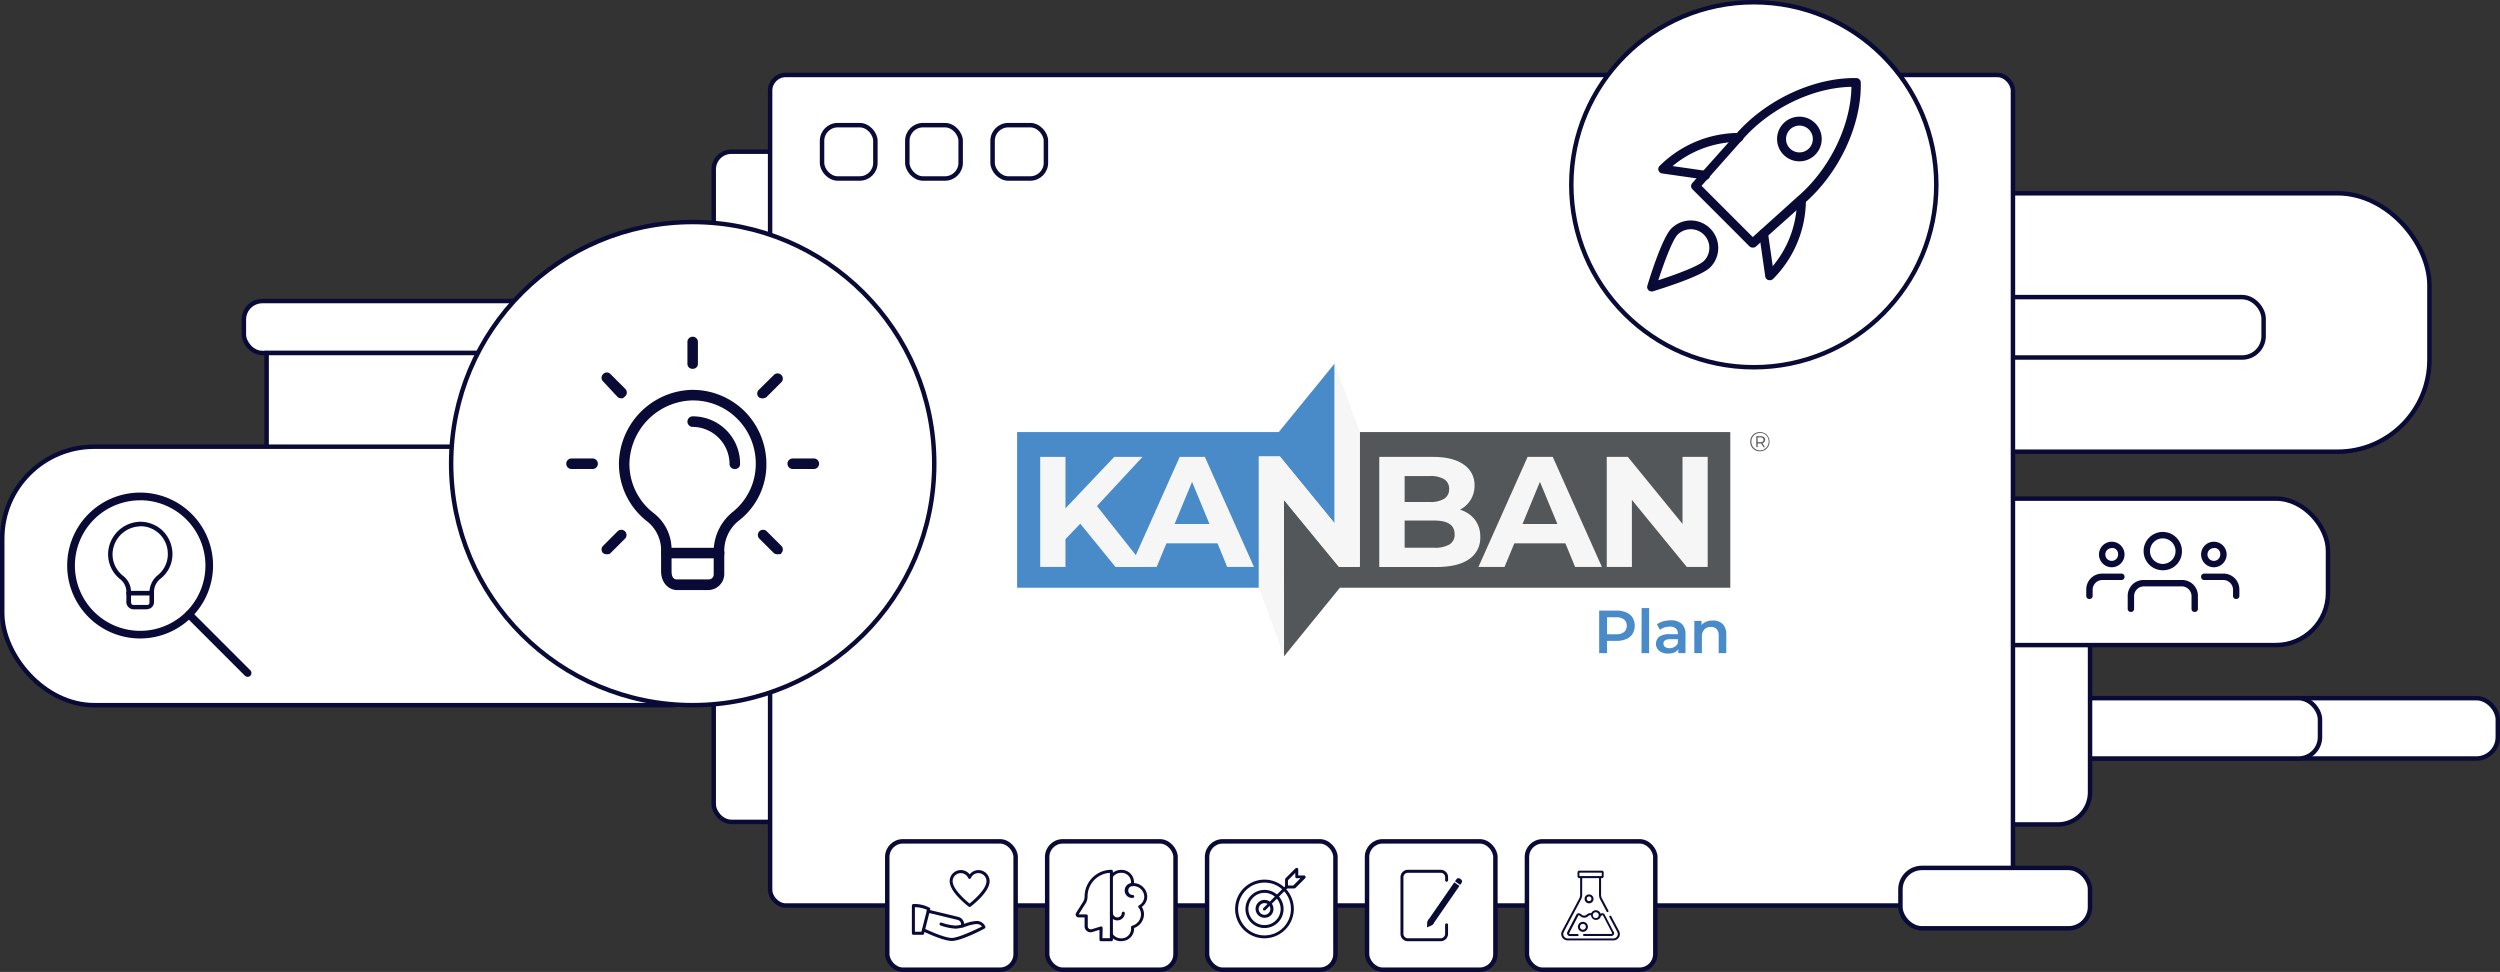 <svg xmlns="http://www.w3.org/2000/svg" xmlns:xlink="http://www.w3.org/1999/xlink" viewBox="0 0 559.7 217.6"><rect x="0" y="0" width="559.7" height="217.6" fill="#333333" stroke="none"/><defs><style>.cls-1{fill:none;}.cls-2{clip-path:url(#clip-path);}.cls-3{fill:#fff;stroke:#0a0a36;stroke-miterlimit:10;}.cls-4{clip-path:url(#clip-path-2);}.cls-5{fill:#0a0a36;}.cls-6{fill:#53575a;}.cls-7{fill:#498ac9;}.cls-8{fill:#f5f6f5;}.cls-9{fill:#595959;}</style><clipPath id="clip-path" transform="translate(-14.8)"><polygon class="cls-1" points="397.49 30.72 574 30.72 574 133.74 485.74 133.74 397.49 30.72"/></clipPath><clipPath id="clip-path-2" transform="translate(-14.8)"><polygon class="cls-1" points="176.52 170.42 0 170.42 0 67.4 88.26 67.4 176.52 170.42"/></clipPath></defs><g id="Capa_2" data-name="Capa 2"><g id="Capa_1-2" data-name="Capa 1"><g class="cls-2"><rect class="cls-3" x="369.61" y="43.26" width="189.09" height="57.86" rx="20.58" transform="translate(913.51 144.39) rotate(180)"/></g><rect class="cls-3" x="403.82" y="66.52" width="102.96" height="13.52" rx="4.81"/><rect class="cls-3" x="456.25" y="156.3" width="102.96" height="13.52" rx="4.81"/><rect class="cls-3" x="416.44" y="156.3" width="102.96" height="13.52" rx="4.81"/><rect class="cls-3" x="404.28" y="128.03" width="63.64" height="56.55" rx="7.19"/><rect class="cls-3" x="410.54" y="111.63" width="110.65" height="32.79" rx="11.66"/><rect class="cls-3" x="159.79" y="33.96" width="38.85" height="150.04" rx="3.95"/><rect class="cls-3" x="54.6" y="67.4" width="77.18" height="11.63" rx="4.14"/><rect class="cls-3" x="59.69" y="79.03" width="61.84" height="39.88"/><g class="cls-4"><rect class="cls-3" x="0.5" y="100.01" width="189.09" height="57.86" rx="20.58"/></g><rect class="cls-3" x="172.41" y="16.78" width="278.25" height="185.95" rx="3.5"/><rect class="cls-3" x="198.64" y="188.36" width="28.74" height="28.74" rx="3.5"/><rect class="cls-3" x="234.44" y="188.36" width="28.74" height="28.74" rx="3.5"/><rect class="cls-3" x="270.24" y="188.36" width="28.74" height="28.74" rx="3.5"/><rect class="cls-3" x="306.05" y="188.36" width="28.74" height="28.74" rx="3.5"/><rect class="cls-3" x="341.85" y="188.36" width="28.74" height="28.74" rx="3.5"/><path class="cls-5" d="M46.18,142.94A16.33,16.33,0,1,1,62.5,126.62,16.34,16.34,0,0,1,46.18,142.94Zm0-30.93a14.61,14.61,0,1,0,14.61,14.61A14.62,14.62,0,0,0,46.18,112Z" transform="translate(-14.8)"/><path class="cls-5" d="M70.24,151.53a.85.85,0,0,1-.61-.25L56.51,138.16a.86.86,0,0,1,1.21-1.22l13.12,13.12a.86.86,0,0,1,0,1.22.82.82,0,0,1-.6.25Z" transform="translate(-14.8)"/><path class="cls-5" d="M47.73,136.42h-3.1a1.67,1.67,0,0,1-1.54-1.86V132.4a3.6,3.6,0,0,0-1.34-2.69A7.13,7.13,0,0,1,39,123.93a7.35,7.35,0,0,1,7.12-7.12,7.26,7.26,0,0,1,5.16,2.07A7.35,7.35,0,0,1,53.41,124a6.93,6.93,0,0,1-2.69,5.57,3.76,3.76,0,0,0-1.44,2.89v2.37a1.58,1.58,0,0,1-1.55,1.55Zm-1.55-18.57A6.32,6.32,0,0,0,40,123.93a6.11,6.11,0,0,0,2.37,5,4.48,4.48,0,0,1,1.76,3.51v2.16c0,.21,0,.83.51.83h3.1a.49.49,0,0,0,.52-.52V132.5a5,5,0,0,1,1.85-3.72A6,6,0,0,0,52.37,124a6.21,6.21,0,0,0-1.85-4.44,6.12,6.12,0,0,0-4.34-1.75Z" transform="translate(-14.8)"/><path class="cls-5" d="M48.76,133.32H43.6a.48.48,0,0,1-.51-.51.49.49,0,0,1,.51-.52h5.16a.49.49,0,0,1,.52.52A.49.49,0,0,1,48.76,133.32Z" transform="translate(-14.8)"/><circle class="cls-3" cx="392.64" cy="41.36" r="40.86"/><rect class="cls-3" x="184.04" y="28.02" width="11.94" height="11.94" rx="3.5"/><rect class="cls-3" x="203.13" y="28.02" width="11.94" height="11.94" rx="3.5"/><rect class="cls-3" x="222.22" y="28.02" width="11.94" height="11.94" rx="3.5"/><path class="cls-5" d="M407.17,55.43a1,1,0,0,1-.71-.29l-12.79-12.8a1,1,0,0,1,0-1.36l9.59-10.74c6.7-7.85,17.61-12.92,27.13-12.76a1,1,0,0,1,1,1c.22,9.53-4.91,20.43-12.77,27.15l-10.72,9.58A1,1,0,0,1,407.17,55.43ZM395.74,41.6,407.2,53.07l10-9c7.18-6.13,11.95-15.91,12.1-24.63-8.73.15-18.5,4.91-24.62,12.08Z" transform="translate(-14.8)"/><path class="cls-5" d="M411,62.71a.92.92,0,0,1-.29,0,1,1,0,0,1-.7-.77l-1.37-9.53a1,1,0,0,1,.85-1.12,1,1,0,0,1,1.12.84l1.07,7.45a23.26,23.26,0,0,0,5.43-14.85,1,1,0,1,1,2,0,25.18,25.18,0,0,1-7.33,17.7,1.12,1.12,0,0,1-.77.32Z" transform="translate(-14.8)"/><path class="cls-5" d="M396.58,40.19h-.15l-9.52-1.36a1,1,0,0,1-.81-.68,1,1,0,0,1,.25-1,25.27,25.27,0,0,1,17.77-7.39,1,1,0,1,1,0,2,23.28,23.28,0,0,0-14.86,5.42l7.46,1.07a1,1,0,0,1-.14,2Z" transform="translate(-14.8)"/><path class="cls-5" d="M417.66,36.12a5,5,0,1,1,3.52-1.46A5,5,0,0,1,417.66,36.12Zm0-8a3,3,0,1,0,2.11.87,3,3,0,0,0-2.11-.87Zm2.81,5.8h0Z" transform="translate(-14.8)"/><path class="cls-5" d="M384.55,65.25A1,1,0,0,1,383.6,64c.32-1.09,3.25-10.71,5.38-12.84a6.15,6.15,0,1,1,8.7,8.7c-2.13,2.13-11.75,5-12.84,5.38A1,1,0,0,1,384.55,65.25Zm8.78-13.93a4.13,4.13,0,0,0-2.94,1.21c-1.15,1.15-3.06,6.29-4.33,10.21,3.92-1.26,9.06-3.17,10.21-4.32a4.16,4.16,0,0,0-2.94-7.1Z" transform="translate(-14.8)"/><circle class="cls-3" cx="155.08" cy="103.79" r="54.08"/><path class="cls-5" d="M173.41,132.1h-7.07c-1.65,0-3.54-1.42-3.54-4.25V122.9a8.18,8.18,0,0,0-3.07-6.13,16.32,16.32,0,0,1-6.36-13.21,16.78,16.78,0,0,1,16.27-16.28A16.59,16.59,0,0,1,181.43,92a16.77,16.77,0,0,1,4.95,11.79,15.86,15.86,0,0,1-6.13,12.74,8.62,8.62,0,0,0-3.3,6.6v5.43a3.63,3.63,0,0,1-3.54,3.54Zm-3.53-42.46a14.48,14.48,0,0,0-14.16,13.92,13.87,13.87,0,0,0,5.43,11.32,10.28,10.28,0,0,1,4,8v4.95c0,.47,0,1.89,1.18,1.89h7.07a1.11,1.11,0,0,0,1.18-1.18v-5.43a11.47,11.47,0,0,1,4.25-8.49A13.75,13.75,0,0,0,184,103.79a14.11,14.11,0,0,0-4.25-10.14,13.91,13.91,0,0,0-9.9-4Z" transform="translate(-14.8)"/><path class="cls-5" d="M175.77,125H164a1.18,1.18,0,1,1,0-2.36h11.79a1.18,1.18,0,0,1,0,2.36Z" transform="translate(-14.8)"/><path class="cls-5" d="M169.88,82.57a1.11,1.11,0,0,1-1.18-1.18V76.67a1.18,1.18,0,1,1,2.35,0v4.72A1.11,1.11,0,0,1,169.88,82.57Z" transform="translate(-14.8)"/><path class="cls-5" d="M185.68,89.17a1.46,1.46,0,0,1-1-.23,1.15,1.15,0,0,1,0-1.66L188,84a1.17,1.17,0,1,1,1.65,1.65l-3.31,3.31a2.41,2.41,0,0,1-.7.23Z" transform="translate(-14.8)"/><path class="cls-5" d="M197,105h-4.72a1.18,1.18,0,0,1,0-2.36H197a1.18,1.18,0,0,1,0,2.36Z" transform="translate(-14.8)"/><path class="cls-5" d="M189,124.08a1.38,1.38,0,0,1-.94-.24l-3.31-3.3a1.17,1.17,0,0,1,1.65-1.65l3.31,3.3a1.14,1.14,0,0,1,0,1.65c0,.24-.24.24-.71.24Z" transform="translate(-14.8)"/><path class="cls-5" d="M150.77,124.08a1.39,1.39,0,0,1-.94-.24,1.14,1.14,0,0,1,0-1.65l3.3-3.3a1.17,1.17,0,0,1,1.65,1.65l-3.3,3.3A.86.86,0,0,1,150.77,124.08Z" transform="translate(-14.8)"/><path class="cls-5" d="M147.47,105h-4.72a1.18,1.18,0,0,1,0-2.36h4.72a1.18,1.18,0,0,1,0,2.36Z" transform="translate(-14.8)"/><path class="cls-5" d="M154.07,89.17a1.45,1.45,0,0,1-.94-.23l-3.3-3.54a1.14,1.14,0,0,1,0-1.65,1.13,1.13,0,0,1,1.65,0l3.3,3.3a1.14,1.14,0,0,1,0,1.65c-.24.24-.47.47-.71.47Z" transform="translate(-14.8)"/><path class="cls-5" d="M179.31,105a1.11,1.11,0,0,1-1.18-1.18,8.35,8.35,0,0,0-8.25-8.25,1.18,1.18,0,1,1,0-2.36,10.57,10.57,0,0,1,10.61,10.61A1.11,1.11,0,0,1,179.31,105Z" transform="translate(-14.8)"/><path class="cls-5" d="M221.35,209.29h-2.06a.35.35,0,0,1-.34-.35v-6.19a.35.35,0,0,1,.34-.35,6.88,6.88,0,0,1,3.63.83.34.34,0,0,1,.14.37L221.69,209A.35.35,0,0,1,221.35,209.29Zm-1.72-.69h1.46l1.24-4.91a7,7,0,0,0-2.7-.59Z" transform="translate(-14.8)"/><path class="cls-5" d="M227.89,210.66c-1.62,0-4.76-1.36-6.49-2.18a.33.33,0,0,1-.16-.45.33.33,0,0,1,.45-.17c1.35.64,4.66,2.12,6.2,2.12s5.62-2,6.76-2.55a1.47,1.47,0,0,0-1.25-.55,8.19,8.19,0,0,0-2.22.5,8.73,8.73,0,0,1-2.43.53,12.06,12.06,0,0,1-3.38-.71.35.35,0,0,1-.21-.44.34.34,0,0,1,.44-.2,12.2,12.2,0,0,0,3.15.66,8,8,0,0,0,2.22-.5,8.81,8.81,0,0,1,2.43-.53,2.05,2.05,0,0,1,2,1.27.35.35,0,0,1-.17.41C235.07,208,230,210.66,227.89,210.66Z" transform="translate(-14.8)"/><path class="cls-5" d="M230.3,207.63a.34.34,0,0,1-.34-.34v-.35a1,1,0,0,0-.79-1l-6.64-1.6a.34.34,0,1,1,.16-.67l6.64,1.6a1.71,1.71,0,0,1,1.32,1.67v.35A.35.35,0,0,1,230.3,207.63Z" transform="translate(-14.8)"/><path class="cls-5" d="M231.89,203.05a.31.31,0,0,1-.21-.07c-.17-.13-4.27-3.21-4.27-5.69a2.5,2.5,0,0,1,4.48-1.53,2.5,2.5,0,0,1,4.47,1.53c0,2.48-4.09,5.56-4.27,5.69A.31.31,0,0,1,231.89,203.05Zm-2-7.57a1.81,1.81,0,0,0-1.81,1.81c0,1.67,2.56,4,3.79,5,1.22-1,3.78-3.31,3.78-5a1.81,1.81,0,0,0-3.47-.73.35.35,0,0,1-.63,0,1.81,1.81,0,0,0-1.66-1.08Z" transform="translate(-14.8)"/><path class="cls-5" d="M264.94,206.06a1.67,1.67,0,0,1-1.66-1.67.34.34,0,0,1,.67,0,1,1,0,1,0,2,0,.34.34,0,0,1,.67,0A1.67,1.67,0,0,1,264.94,206.06Z" transform="translate(-14.8)"/><path class="cls-5" d="M263.61,210.72h-2.33a.33.33,0,0,1-.33-.33v-2.22l-1.61.49a1.14,1.14,0,0,1-.39.06,1.33,1.33,0,0,1-1.33-1.33v-2h-1.33a.66.66,0,0,1-.67-.66.75.75,0,0,1,.1-.36l1.56-2.47a2.19,2.19,0,0,0,.34-1.17,6,6,0,0,1,6-6,.34.34,0,0,1,.34.34v15.32a.34.34,0,0,1-.34.33Zm-2-.67h1.67V195.41a5.33,5.33,0,0,0-5,5.32,2.88,2.88,0,0,1-.43,1.52l-1.56,2.47H258a.33.33,0,0,1,.33.33v2.33a.67.67,0,0,0,.67.67.48.48,0,0,0,.18,0l2.05-.63a.32.32,0,0,1,.3.06.33.33,0,0,1,.13.26Z" transform="translate(-14.8)"/><path class="cls-5" d="M268.25,198.4h-.11a.33.33,0,0,1-.21-.43,1.69,1.69,0,0,0,.09-.56,2.12,2.12,0,0,0-2.22-2,2.26,2.26,0,0,0-1.91,1,.34.34,0,0,1-.56-.37,3,3,0,0,1,2.47-1.29,2.79,2.79,0,0,1,2.89,2.67,2.28,2.28,0,0,1-.13.78.33.33,0,0,1-.31.22Z" transform="translate(-14.8)"/><path class="cls-5" d="M265.8,210.72a2.93,2.93,0,0,1-2.47-1.29.34.34,0,0,1,.1-.46.33.33,0,0,1,.46.1,2.25,2.25,0,0,0,1.91,1,2.11,2.11,0,0,0,2.22-2,1.44,1.44,0,0,0,0-.41.34.34,0,0,1,.23-.4,2.7,2.7,0,0,0,2-2.52,2.45,2.45,0,0,0-.55-1.55.32.32,0,0,1-.06-.27.3.3,0,0,1,.16-.22,2.29,2.29,0,0,0,1.18-2,2.47,2.47,0,0,0-2.59-2.33,1,1,0,1,0,0,2,.33.33,0,0,1,.34.33.34.34,0,0,1-.34.33,1.67,1.67,0,1,1,0-3.33,3.14,3.14,0,0,1,3.26,3,2.89,2.89,0,0,1-1.22,2.33,3.07,3.07,0,0,1,.49,1.67,3.32,3.32,0,0,1-2.21,3.06,2.45,2.45,0,0,1,0,.27,2.79,2.79,0,0,1-2.89,2.66Z" transform="translate(-14.8)"/><path class="cls-5" d="M297.9,210.07a6.57,6.57,0,1,1,6.56-6.57A6.59,6.59,0,0,1,297.9,210.07Zm0-12.47a5.91,5.91,0,1,0,5.91,5.9A5.88,5.88,0,0,0,297.9,197.6Z" transform="translate(-14.8)"/><path class="cls-5" d="M297.9,207.77a4.27,4.27,0,1,1,4.27-4.27A4.26,4.26,0,0,1,297.9,207.77Zm0-7.88a3.61,3.61,0,1,0,3.61,3.61A3.64,3.64,0,0,0,297.9,199.89Z" transform="translate(-14.8)"/><path class="cls-5" d="M297.9,205.47a2,2,0,1,1,2-2A1.94,1.94,0,0,1,297.9,205.47Zm0-3.28a1.31,1.31,0,1,0,1.31,1.31A1.31,1.31,0,0,0,297.9,202.19Z" transform="translate(-14.8)"/><path class="cls-5" d="M297.9,203.83c-.06,0-.2,0-.26-.07a.31.31,0,0,1,0-.45l4.92-4.93a.33.33,0,0,1,.46.46l-4.92,4.92c0,.07-.13.07-.2.07Z" transform="translate(-14.8)"/><path class="cls-5" d="M304.46,198.91h-1.64a.31.31,0,0,1-.32-.33v-1.64c0-.07.06-.2.06-.26l2.3-2.3a.77.77,0,0,1,.39-.07.38.38,0,0,1,.2.33V196h1.31a.38.38,0,0,1,.33.2.83.83,0,0,1-.07.4l-2.29,2.29C304.66,198.84,304.53,198.91,304.46,198.91Zm-1.31-.66h1.18l1.64-1.64h-.85a.31.31,0,0,1-.33-.33v-.85l-1.64,1.64Z" transform="translate(-14.8)"/><polyline id="Path" class="cls-5" points="319.85 205.84 319.54 206.3 319.47 207.62 320.69 207.1 321.01 206.64"/><polyline class="cls-5" points="320.85 206.87 326.74 198.34 325.59 197.54 319.69 206.07"/><line class="cls-5" x1="319.85" y1="205.84" x2="321.01" y2="206.64"/><path class="cls-5" d="M341.7,198.11l.32-.46a.55.55,0,0,0-.14-.78l-.23-.16a.55.55,0,0,0-.78.14l-.32.46" transform="translate(-14.8)"/><path class="cls-5" d="M337.3,210.72H330a1.66,1.66,0,0,1-1.66-1.66V196.4a1.66,1.66,0,0,1,1.66-1.67h7.33A1.66,1.66,0,0,1,339,196.4v.67a.33.33,0,0,1-.33.33.33.33,0,0,1-.33-.33v-.67a1,1,0,0,0-1-1H330a1,1,0,0,0-1,1v12.66a1,1,0,0,0,1,1h7.33a1,1,0,0,0,1-1v-2a.34.34,0,0,1,.33-.34.33.33,0,0,1,.33.34v2A1.66,1.66,0,0,1,337.3,210.72Z" transform="translate(-14.8)"/><path class="cls-5" d="M377.26,208.39l-1.74-3.27a.22.22,0,0,0-.3-.1.22.22,0,0,0-.1.31l1.74,3.28a1,1,0,0,1,0,1,1,1,0,0,1-.86.49H365.78a1,1,0,0,1-.86-.49,1,1,0,0,1,0-1l3.83-7.22a2.24,2.24,0,0,0,.27-1.07V196.6h3.77v3.72a2.24,2.24,0,0,0,.27,1.07l1.42,2.69a.23.23,0,0,0,.31.09.22.22,0,0,0,.1-.31l-1.43-2.69a1.78,1.78,0,0,1-.21-.85V196.6h.19a.4.4,0,0,0,.39-.4v-.88a.4.4,0,0,0-.39-.4h-5.07a.39.39,0,0,0-.39.4v.88a.39.39,0,0,0,.39.4h.19v3.72a1.78,1.78,0,0,1-.21.85l-3.83,7.22a1.45,1.45,0,0,0,0,1.44,1.47,1.47,0,0,0,1.26.71H376a1.47,1.47,0,0,0,1.26-.71A1.45,1.45,0,0,0,377.26,208.39Zm-8.86-12.25v-.77h5v.77h-5Z" transform="translate(-14.8)"/><path class="cls-5" d="M376.06,208.62l-2-3.85a.61.61,0,0,0-.73-.29l-.19.08a1.12,1.12,0,0,0-2.08-.13h-.18a1.24,1.24,0,0,0-.85.33.79.79,0,0,1-.57.23.82.82,0,0,1-.57-.23,1.38,1.38,0,0,0-.45-.27.61.61,0,0,0-.73.29l-2,3.85a.64.64,0,0,0,.56.94H368a.23.23,0,0,0,.22-.23.22.22,0,0,0-.22-.23h-1.7a.17.17,0,0,1-.15-.09.16.16,0,0,1,0-.18l2-3.84a.15.15,0,0,1,.18-.08,1.35,1.35,0,0,1,.31.2,1.22,1.22,0,0,0,.85.33,1.25,1.25,0,0,0,.86-.33.79.79,0,0,1,.56-.24H371a1.12,1.12,0,0,0,2.21.21,1.08,1.08,0,0,1,.3-.19.15.15,0,0,1,.18.08l2,3.84a.16.16,0,0,1,0,.18.17.17,0,0,1-.15.09h-6.1a.23.23,0,0,0-.23.23.23.23,0,0,0,.23.23h6.1a.64.64,0,0,0,.56-.94Zm-4-3.07a.66.66,0,1,1,.66-.66A.66.66,0,0,1,372.06,205.55Z" transform="translate(-14.8)"/><path class="cls-5" d="M369.18,206.38a1.12,1.12,0,1,0,1.12,1.11A1.11,1.11,0,0,0,369.18,206.38Zm0,1.77a.66.66,0,0,1-.65-.66.65.65,0,0,1,.65-.65.66.66,0,0,1,.66.65A.67.67,0,0,1,369.18,208.15Z" transform="translate(-14.8)"/><path class="cls-5" d="M370.56,200.24a1,1,0,1,0,1,1A1,1,0,0,0,370.56,200.24Zm0,1.5a.52.52,0,1,1,.52-.52A.52.52,0,0,1,370.56,201.74Z" transform="translate(-14.8)"/><polygon class="cls-6" points="304.43 126.92 304.43 96.73 387.38 96.73 387.38 131.58 299.98 131.58 287.47 146.94 287.46 111.97 299.75 126.92 304.43 126.92"/><polygon class="cls-7" points="281.83 102.2 281.83 131.58 227.71 131.58 227.71 96.73 286.29 96.73 298.8 81.38 298.8 117.16 286.55 102.2 281.83 102.2"/><path class="cls-8" d="M256.65,117.25l-3.31,3.44v6.23h-5.66V102.29h5.66V113.8l10.91-11.51h6.34l-10.21,11,10.81,13.65h-6.65Z" transform="translate(-14.8)"/><path class="cls-8" d="M287.38,121.64H275.94l-2.18,5.28h-5.85l11-24.63h5.63l11,24.63h-6Zm-1.8-4.32-3.9-9.44-3.91,9.44Z" transform="translate(-14.8)"/><path class="cls-8" d="M345,116.35a6.14,6.14,0,0,1,1.2,3.85,5.69,5.69,0,0,1-2.52,5c-1.68,1.16-4.12,1.74-7.34,1.74H323.59V102.29h12q4.5,0,6.92,1.72a5.47,5.47,0,0,1,2.41,4.68,5.93,5.93,0,0,1-3.28,5.42A6.5,6.5,0,0,1,345,116.35Zm-15.73-9.77v5.81h5.67a5.76,5.76,0,0,0,3.2-.74,2.45,2.45,0,0,0,1.09-2.18,2.43,2.43,0,0,0-1.09-2.17,5.86,5.86,0,0,0-3.2-.72Zm10.05,15.31a2.53,2.53,0,0,0,1.14-2.29q0-3.06-4.54-3.06h-6.65v6.09h6.65A6.38,6.38,0,0,0,339.31,121.89Z" transform="translate(-14.8)"/><path class="cls-8" d="M365.26,121.64H353.83l-2.19,5.28H345.8l11-24.63h5.63l11,24.63h-6Zm-1.79-4.32-3.91-9.44-3.9,9.44Z" transform="translate(-14.8)"/><path class="cls-8" d="M397.12,102.29v24.63h-4.69l-12.28-15v15h-5.63V102.29h4.72l12.24,15v-15Z" transform="translate(-14.8)"/><path class="cls-8" d="M319.23,96.73v30.11h-4.68l-12.29-15v35.06l-5.63-15.36V102.2h4.72l12.25,15V81.38Z" transform="translate(-14.8)"/><path class="cls-9" d="M409.9,97a2.09,2.09,0,0,1,.78.78,2.13,2.13,0,0,1,.28,1.09,2.13,2.13,0,0,1-2.17,2.17,2.13,2.13,0,0,1-1.09-.28,2.19,2.19,0,0,1-.78-.79,2.13,2.13,0,0,1-.28-1.09,2.16,2.16,0,0,1,.28-1.09,2.09,2.09,0,0,1,.78-.78,2.27,2.27,0,0,1,2.2,0Zm-.13,3.56a2,2,0,0,0,1-1.69,2,2,0,0,0-.25-1,1.88,1.88,0,0,0-1.67-.94,1.92,1.92,0,0,0-1,.26,1.81,1.81,0,0,0-.7.7,1.9,1.9,0,0,0-.25,1,1.93,1.93,0,0,0,2.9,1.68Zm0-1.61a.8.8,0,0,1-.4.29l.57.88h-.33l-.53-.83h-.78v.82H408V97.66h1a1.09,1.09,0,0,1,.72.22.74.74,0,0,1,.26.6A.81.81,0,0,1,409.74,99Zm-.34-.07a.48.48,0,0,0,.18-.41.5.5,0,0,0-.18-.41.77.77,0,0,0-.51-.14h-.62V99h.62A.78.78,0,0,0,409.4,98.89Z" transform="translate(-14.8)"/><path class="cls-7" d="M378.89,137.11a3,3,0,0,1,1.41,1.17,3.57,3.57,0,0,1,0,3.61,3,3,0,0,1-1.41,1.18,5.29,5.29,0,0,1-2.15.41h-2.15v2.75h-1.77V136.7h3.92A5.29,5.29,0,0,1,378.89,137.11Zm-.48,4.38a1.93,1.93,0,0,0,0-2.8,2.71,2.71,0,0,0-1.76-.49h-2.06V142h2.06A2.71,2.71,0,0,0,378.41,141.49Z" transform="translate(-14.8)"/><path class="cls-7" d="M382.33,136.13H384v10.1h-1.7Z" transform="translate(-14.8)"/><path class="cls-7" d="M391.29,139.65a3,3,0,0,1,.86,2.32v4.26h-1.61v-.89a2,2,0,0,1-.89.73,3.47,3.47,0,0,1-1.4.25,3.54,3.54,0,0,1-1.43-.27,2.21,2.21,0,0,1-.94-.78,1.92,1.92,0,0,1-.34-1.12,2,2,0,0,1,.73-1.58,3.65,3.65,0,0,1,2.29-.59h1.88v-.11a1.51,1.51,0,0,0-.45-1.17,2,2,0,0,0-1.36-.41,4.07,4.07,0,0,0-1.2.19,2.9,2.9,0,0,0-1,.54l-.67-1.24a4,4,0,0,1,1.38-.67,6.23,6.23,0,0,1,1.7-.23A3.48,3.48,0,0,1,391.29,139.65Zm-1.55,5.14a1.55,1.55,0,0,0,.7-.83v-.85h-1.75c-1,0-1.47.32-1.47,1a.86.86,0,0,0,.36.73,1.73,1.73,0,0,0,1,.28A2.15,2.15,0,0,0,389.74,144.79Z" transform="translate(-14.8)"/><path class="cls-7" d="M400.45,139.68a3.19,3.19,0,0,1,.83,2.38v4.17h-1.7v-3.95a2,2,0,0,0-.45-1.43,1.64,1.64,0,0,0-1.28-.49,1.94,1.94,0,0,0-1.48.57,2.21,2.21,0,0,0-.55,1.62v3.68h-1.7V139h1.62v.94a2.56,2.56,0,0,1,1.06-.76,3.71,3.71,0,0,1,1.45-.26A3.05,3.05,0,0,1,400.45,139.68Z" transform="translate(-14.8)"/><path class="cls-5" d="M510.44,127a2.86,2.86,0,1,1,2.86-2.86A2.87,2.87,0,0,1,510.44,127Zm0-4.29a1.43,1.43,0,1,0,1.43,1.43A1.35,1.35,0,0,0,510.44,122.67Z" transform="translate(-14.8)"/><path class="cls-5" d="M515.44,134.1a.67.67,0,0,1-.71-.72V132a2.2,2.2,0,0,0-2.15-2.15H508.3a.67.67,0,0,1-.72-.71.68.68,0,0,1,.72-.72h4.28a3.54,3.54,0,0,1,3.57,3.58v1.42A.67.67,0,0,1,515.44,134.1Z" transform="translate(-14.8)"/><path class="cls-5" d="M487.58,127a2.86,2.86,0,1,1,2.86-2.86A2.87,2.87,0,0,1,487.58,127Zm0-4.29A1.43,1.43,0,1,0,489,124.1,1.35,1.35,0,0,0,487.58,122.67Z" transform="translate(-14.8)"/><path class="cls-5" d="M482.58,134.1a.67.67,0,0,1-.71-.72V132a3.54,3.54,0,0,1,3.57-3.58h4.28a.68.68,0,0,1,.72.72.67.67,0,0,1-.72.71h-4.28A2.2,2.2,0,0,0,483.3,132v1.42A.68.68,0,0,1,482.58,134.1Z" transform="translate(-14.8)"/><path class="cls-5" d="M499,127.67a4.29,4.29,0,1,1,4.29-4.29A4.21,4.21,0,0,1,499,127.67Zm0-7.14a2.86,2.86,0,1,0,2.86,2.85A2.86,2.86,0,0,0,499,120.53Z" transform="translate(-14.8)"/><path class="cls-5" d="M506.15,137a.67.67,0,0,1-.71-.72v-2.86a2.2,2.2,0,0,0-2.14-2.14h-8.58a2.2,2.2,0,0,0-2.14,2.14v2.86a.67.67,0,0,1-.71.72.68.68,0,0,1-.72-.72v-2.86a3.53,3.53,0,0,1,3.57-3.57h8.58a3.53,3.53,0,0,1,3.57,3.57v2.86A.68.68,0,0,1,506.15,137Z" transform="translate(-14.8)"/><rect class="cls-3" x="425.47" y="194.31" width="42.44" height="13.52" rx="4.81"/></g></g></svg>
